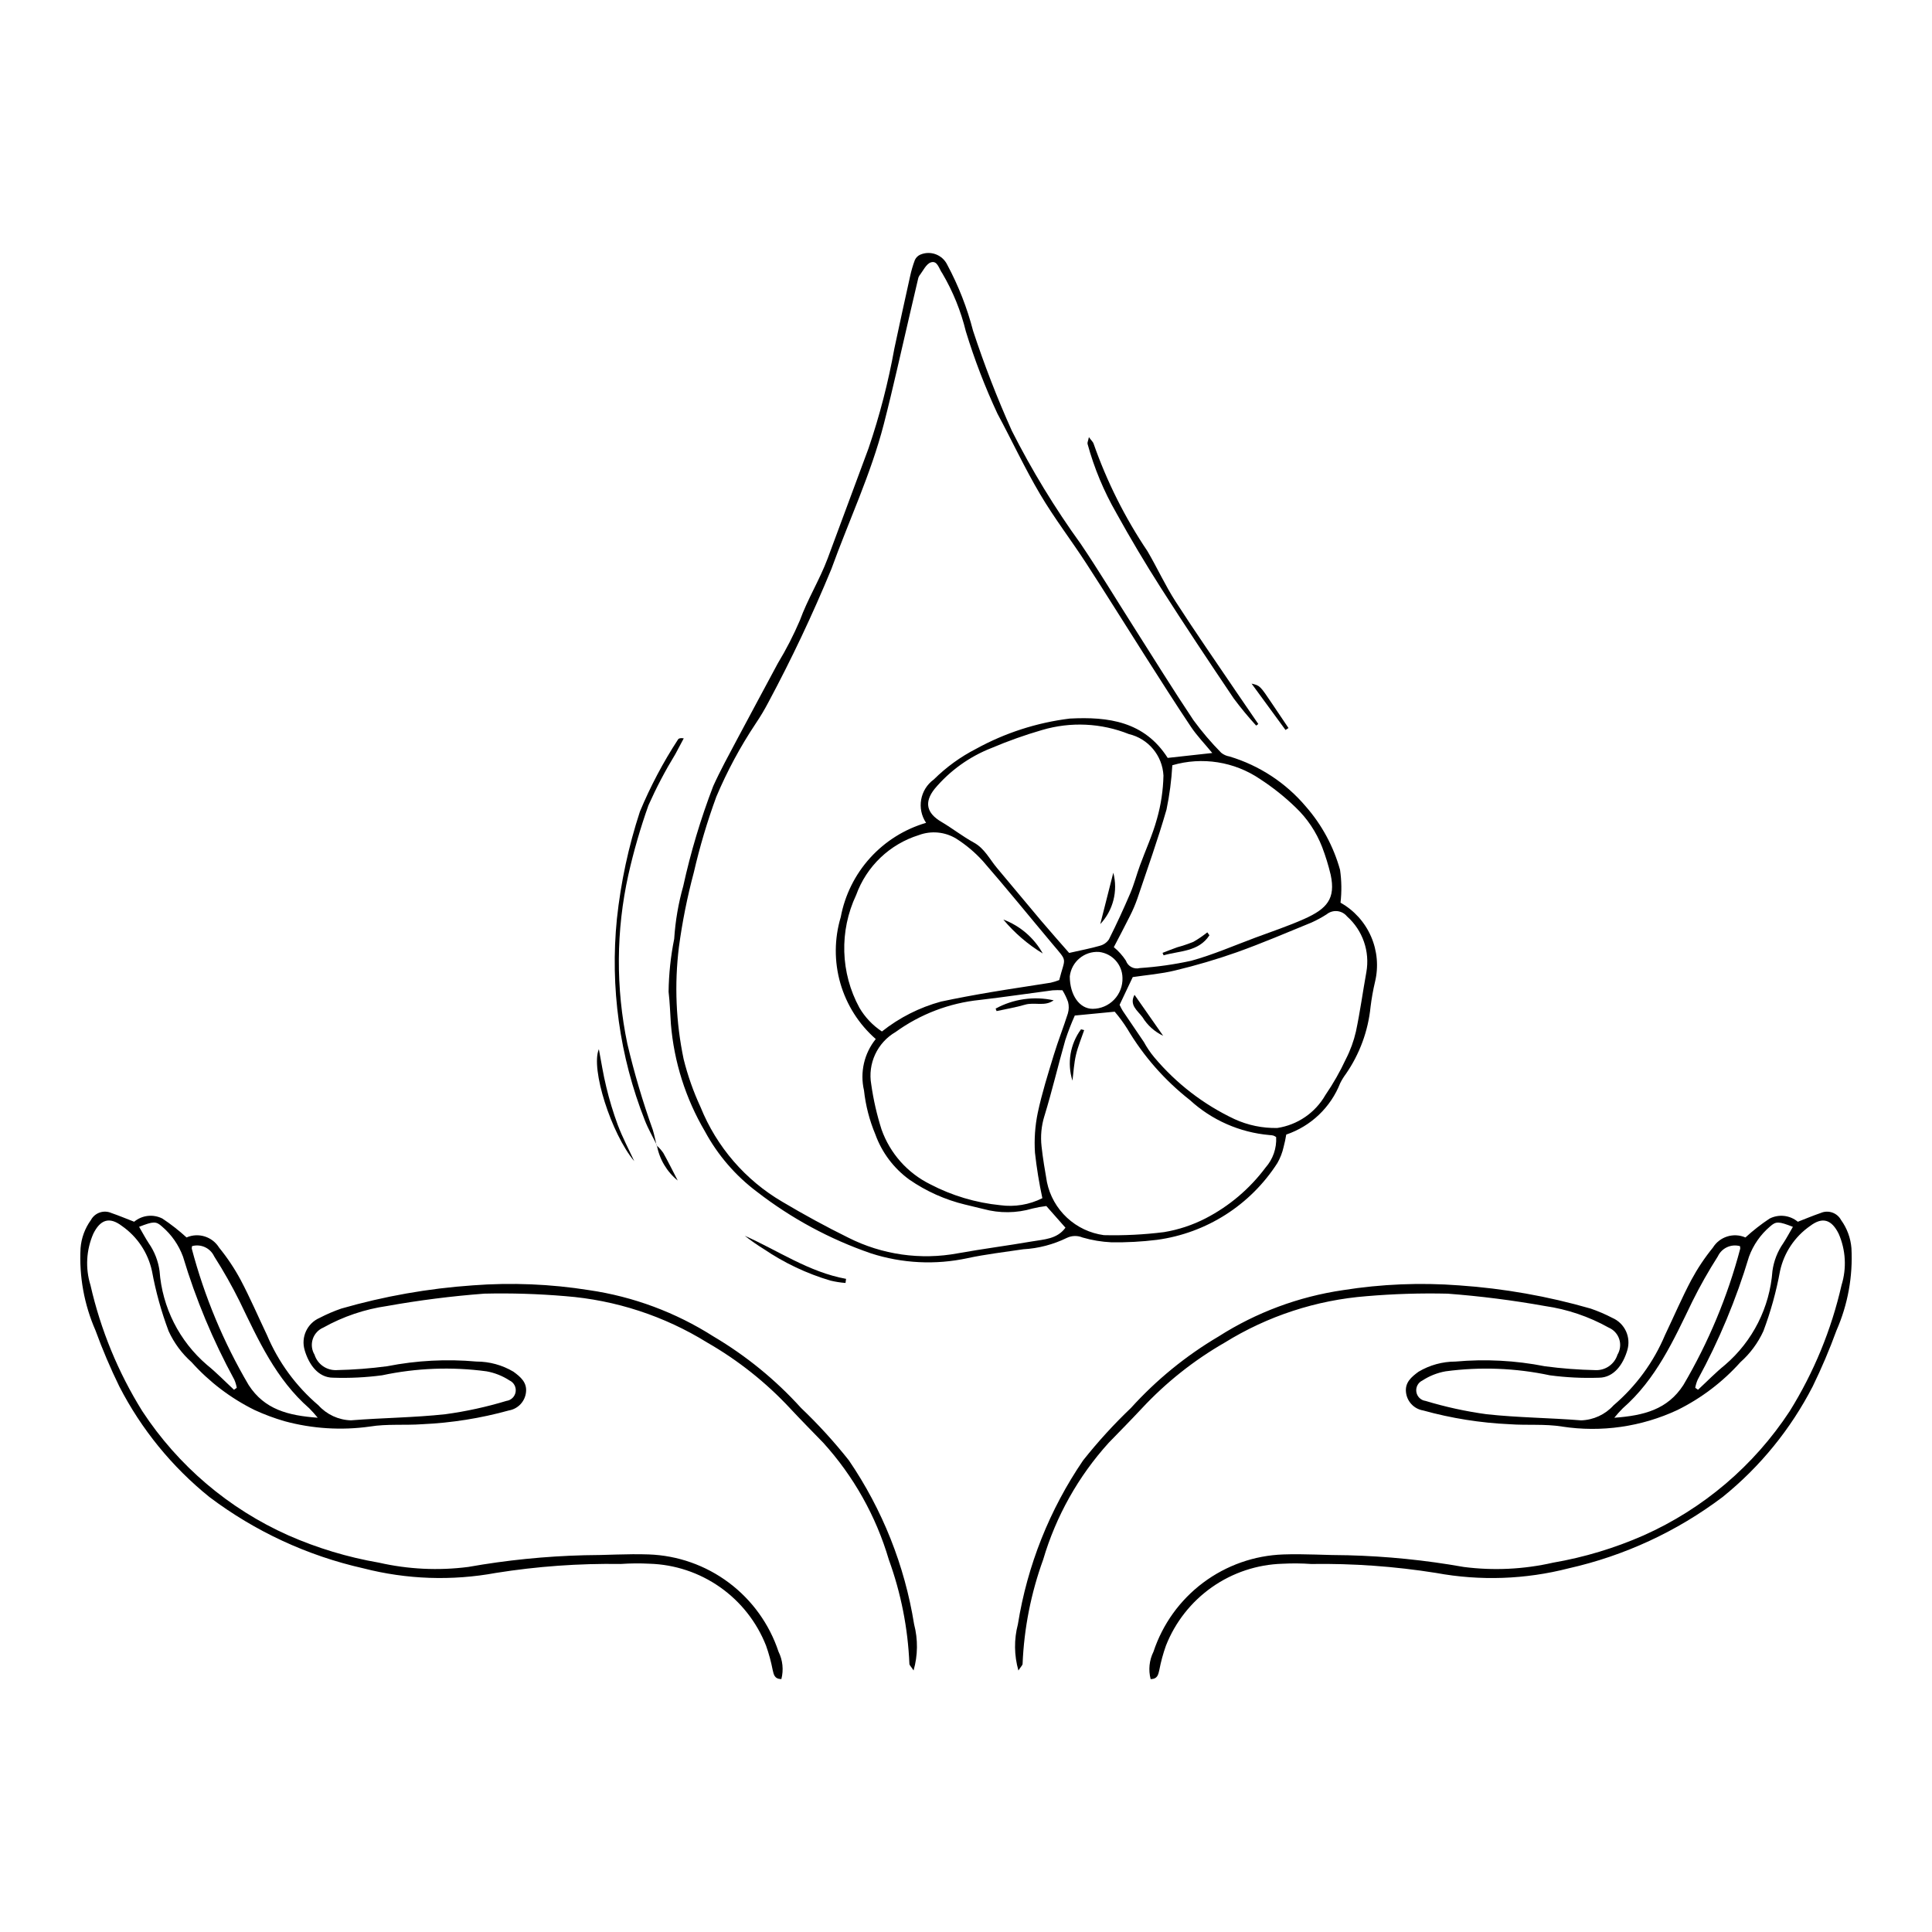 <?xml version="1.0" encoding="UTF-8"?>
<!-- Uploaded to: ICON Repo, www.iconrepo.com, Generator: ICON Repo Mixer Tools -->
<svg fill="#000000" width="800px" height="800px" version="1.1" viewBox="144 144 512 512" xmlns="http://www.w3.org/2000/svg">
 <g>
  <path d="m499.25 383.22c3.602 2.023 6.441 5.168 8.09 8.957 1.652 3.789 2.023 8.012 1.055 12.027-0.516 2.188-0.91 4.398-1.184 6.629-0.641 6.391-2.894 12.512-6.551 17.789-0.566 0.762-1.062 1.566-1.488 2.414-2.527 6.43-7.762 11.418-14.305 13.637-0.176 1.105-0.406 2.199-0.695 3.281-0.332 1.5-0.891 2.938-1.652 4.269-7.144 11.141-18.82 18.582-31.938 20.352-4 0.492-8.027 0.711-12.055 0.648-2.586-0.121-5.148-0.547-7.637-1.27-1.316-0.555-2.809-0.531-4.106 0.074-3.629 1.781-7.578 2.82-11.613 3.043-4.918 0.738-9.871 1.316-14.727 2.344v0.004c-8.508 1.848-17.352 1.41-25.637-1.266-10.887-3.746-21.082-9.254-30.184-16.301-5.699-4.269-10.402-9.727-13.789-15.988-5.129-8.707-8.219-18.457-9.043-28.527-0.188-2.836-0.277-5.688-0.609-8.508 0.059-4.707 0.559-9.398 1.488-14.012 0.301-4.727 1.102-9.41 2.391-13.965 1.98-9.023 4.637-17.887 7.945-26.512 1.898-4.199 4.129-8.246 6.289-12.324 3.59-6.773 7.254-13.512 10.863-20.277v0.004c2.203-3.641 4.148-7.43 5.82-11.34 2.051-5.656 5.242-10.754 7.34-16.352 3.656-9.742 7.211-19.523 10.863-29.266v-0.004c2.934-8.633 5.223-17.473 6.84-26.449 1.352-6.359 2.738-12.711 4.152-19.055 0.316-1.488 0.742-2.949 1.277-4.371 0.281-0.621 0.777-1.121 1.395-1.402 2.719-1.188 5.891-0.012 7.184 2.656 2.969 5.539 5.266 11.41 6.84 17.492 2.961 9.004 6.387 17.852 10.27 26.496 5.293 10.469 11.406 20.504 18.281 30.008 4.832 7.16 9.297 14.566 13.934 21.855 5.277 8.293 10.449 16.66 15.914 24.832 2.238 3.055 4.695 5.941 7.356 8.641 0.633 0.512 1.387 0.855 2.191 0.988 7.898 2.363 14.934 6.977 20.25 13.27 4.238 4.84 7.332 10.57 9.059 16.77 0.418 2.883 0.461 5.809 0.125 8.707zm-33.984-39.668c-2.113-2.566-4.094-4.609-5.652-6.934-4.148-6.191-8.133-12.492-12.145-18.777-5.215-8.176-10.324-16.418-15.605-24.551-4-6.156-8.496-12.008-12.223-18.316-4.086-6.914-7.477-14.234-11.289-21.312v0.004c-3.305-7.078-6.106-14.375-8.391-21.84-1.316-5.406-3.418-10.59-6.238-15.387-0.887-1.184-1.258-3.461-3.012-2.91-1.273 0.398-2.098 2.285-3.082 3.539-0.191 0.301-0.312 0.641-0.363 0.996-0.707 2.996-1.398 5.992-2.102 8.988-2.301 9.785-4.438 19.613-6.945 29.344-3.414 13.227-9.262 25.605-13.898 38.406-4.961 12.027-10.523 23.801-16.668 35.273-1.023 1.957-2.156 3.856-3.394 5.688-4.07 6.109-7.555 12.59-10.414 19.352-2.406 6.559-4.398 13.254-5.969 20.059-1.742 6.519-3.066 13.141-3.961 19.828-1.215 9.895-0.789 19.922 1.254 29.68 1.086 4.367 2.586 8.621 4.481 12.703 4.25 10.535 11.871 19.367 21.68 25.105 5.699 3.387 11.535 6.578 17.484 9.504h-0.004c8.965 4.527 19.168 5.984 29.039 4.144 6.523-1.18 13.105-2.016 19.641-3.148 3.176-0.551 6.641-0.59 8.867-3.637l-5.07-5.742h-0.004c-1.234 0.145-2.461 0.367-3.668 0.664-4.227 1.246-8.719 1.293-12.973 0.133-1.609-0.402-3.227-0.77-4.836-1.172v0.004c-5.305-1.277-10.328-3.523-14.816-6.625-4.148-3.012-7.293-7.199-9.027-12.023-1.551-3.711-2.562-7.625-2.996-11.625-1.109-4.773 0.039-9.793 3.117-13.613-4.481-3.926-7.738-9.059-9.383-14.785-1.645-5.727-1.609-11.805 0.102-17.512 1.094-5.852 3.785-11.281 7.777-15.695 3.996-4.41 9.133-7.633 14.844-9.301-2.527-3.758-1.621-8.844 2.051-11.496 3.285-3.258 7.051-5.988 11.168-8.102 7.703-4.238 16.145-6.965 24.871-8.035 10.188-0.527 19.75 0.734 25.938 10.426zm-24.559 66.738c0.246 0.555 0.527 1.094 0.844 1.613 1.844 2.754 3.723 5.481 5.578 8.223 0.793 1.453 1.723 2.828 2.785 4.098 5.812 6.914 13.051 12.492 21.223 16.344 3.559 1.637 7.445 2.441 11.363 2.359 5.352-0.809 10.043-4.019 12.738-8.715 2.07-3.023 3.887-6.215 5.434-9.539 1.188-2.312 2.082-4.766 2.664-7.297 1.102-5.207 1.816-10.496 2.762-15.734 0.98-5.484-0.961-11.086-5.121-14.785-0.645-0.793-1.574-1.293-2.586-1.395-1.016-0.105-2.027 0.199-2.816 0.844-1.285 0.828-2.633 1.555-4.027 2.184-6.574 2.691-13.113 5.492-19.797 7.879-5.352 1.883-10.797 3.488-16.312 4.809-3.754 0.922-7.664 1.219-11.246 1.758zm-13.375-13.75c3.176-0.723 5.699-1.195 8.16-1.906v-0.004c0.973-0.246 1.824-0.844 2.383-1.676 2.008-4.016 3.894-8.09 5.66-12.227 1.02-2.391 1.672-4.934 2.566-7.379 1.496-4.106 3.356-8.109 4.496-12.312l0.004-0.004c1.066-3.742 1.645-7.606 1.727-11.496-0.27-5.297-4.004-9.781-9.168-11-7.324-2.934-15.422-3.312-22.988-1.078-4.535 1.316-8.988 2.898-13.336 4.742-5.887 2.285-11.098 6.019-15.152 10.859-2.844 3.574-2.106 6.445 1.766 8.727 2.934 1.727 5.633 3.863 8.613 5.496 2.894 1.586 4.199 4.438 6.164 6.762 3.894 4.606 7.715 9.27 11.609 13.875 2.586 3.051 5.25 6.039 7.496 8.617zm54.863 48.797c-0.227-0.16-0.473-0.293-0.727-0.395-0.348-0.082-0.699-0.129-1.055-0.141-7.871-0.688-15.293-3.957-21.109-9.301-6.637-5.203-12.254-11.594-16.555-18.848-1-1.594-2.117-3.113-3.34-4.543l-10.574 1.02c-0.949 2.125-1.789 4.293-2.516 6.5-1.914 6.695-3.5 13.488-5.539 20.141h-0.004c-0.805 2.598-1.059 5.332-0.754 8.031 0.344 3.18 0.887 6.336 1.434 9.488v0.004c0.754 3.609 2.609 6.898 5.312 9.414 2.699 2.512 6.113 4.125 9.77 4.621 5.32 0.129 10.645-0.137 15.926-0.801 3.856-0.637 7.586-1.871 11.059-3.664 6.238-3.223 11.66-7.82 15.863-13.445 1.961-2.219 2.973-5.125 2.809-8.082zm-56.637-38.91c-0.863-0.047-1.73-0.043-2.598 0.016-6.445 0.836-12.871 1.805-19.324 2.551h-0.004c-8.047 0.824-15.734 3.754-22.289 8.496-4.852 2.82-7.43 8.367-6.453 13.895 0.574 4.062 1.492 8.07 2.742 11.98 2.246 6.301 6.852 11.484 12.844 14.457 5.781 3.027 12.094 4.914 18.586 5.566 3.828 0.523 7.723-0.125 11.176-1.859-0.859-3.984-1.516-8.012-1.961-12.066-0.227-3.523 0.02-7.066 0.734-10.527 1.098-5.195 2.707-10.285 4.258-15.375 1.129-3.711 2.57-7.328 3.742-11.031h-0.004c0.281-0.98 0.297-2.016 0.043-3.004-0.391-1.082-0.887-2.121-1.492-3.098zm29.121-59.629c-0.223 3.957-0.738 7.894-1.547 11.773-2.293 7.949-5.086 15.758-7.731 23.605-0.547 1.562-1.199 3.082-1.949 4.555-1.406 2.832-2.902 5.625-4.277 8.277 1.242 1.02 2.324 2.227 3.203 3.574 0.523 1.52 2.133 2.375 3.684 1.965 4.594-0.309 9.156-0.957 13.652-1.941 5.789-1.598 11.348-4.027 16.992-6.129 4.324-1.609 8.719-3.07 12.926-4.949 6.059-2.703 8.348-5.371 7.019-11.668-0.594-2.512-1.355-4.981-2.273-7.391-1.543-3.981-3.945-7.574-7.039-10.516-2.891-2.797-6.047-5.305-9.418-7.496-6.812-4.629-15.34-5.969-23.242-3.66zm-76.961 70.555c4.633-3.676 9.965-6.375 15.672-7.926 4.398-0.938 8.824-1.754 13.262-2.504 5.254-0.891 10.527-1.641 15.789-2.496h-0.004c0.77-0.176 1.527-0.41 2.266-0.699 1.578-6.223 2.375-4.602-1.777-9.551-6.168-7.344-12.203-14.805-18.5-22.035h-0.004c-2.059-2.266-4.414-4.242-6.996-5.883-2.984-1.824-6.641-2.176-9.914-0.953-7.731 2.398-13.883 8.285-16.629 15.898-4.488 9.52-4.168 20.613 0.867 29.855 1.484 2.527 3.523 4.68 5.969 6.293zm63.75-14.234c-0.062-3.516-2.715-6.441-6.207-6.844-3.902-0.258-7.316 2.594-7.758 6.477 0.016 4.961 2.566 8.586 6.055 8.598h-0.004c2.152-0.004 4.211-0.883 5.703-2.438 1.492-1.551 2.289-3.641 2.211-5.793z"/>
  <path d="m432.57 259.85c0.652 0.898 1.117 1.281 1.254 1.758 3.527 10.059 8.32 19.625 14.27 28.469 2.574 4.383 4.688 9.047 7.434 13.312 5.254 8.16 10.805 16.125 16.242 24.164 1.883 2.781 3.793 5.543 5.691 8.312l-0.559 0.422-0.004 0.004c-2.102-2.297-4.086-4.699-5.945-7.195-6.547-9.715-13.039-19.473-19.34-29.348-4.129-6.473-8.055-13.07-11.777-19.801h0.004c-3.312-5.75-5.875-11.902-7.625-18.305-0.09-0.355 0.145-0.793 0.355-1.793z"/>
  <path d="m318.08 447.48c-1.07-2.188-2.312-4.309-3.188-6.57v-0.004c-6.695-16.953-9.234-35.262-7.406-53.398 1.031-9.672 3.074-19.203 6.102-28.445 2.773-6.656 6.148-13.047 10.09-19.086 0.172-0.312 0.66-0.453 1.523-0.309-0.75 1.406-1.492 2.816-2.246 4.219h-0.004c-2.652 4.348-5.023 8.859-7.098 13.512-2.141 6.023-3.922 12.168-5.324 18.402-3.277 14.758-3.367 30.043-0.27 44.836 1.82 7.715 4.07 15.324 6.742 22.785 0.406 1.352 0.676 2.746 1.008 4.117z"/>
  <path d="m312.08 451.72c-6.07-7.254-11.609-24.5-9.375-29.684 0.641 3.332 1.141 6.695 1.957 9.98v0.004c0.82 3.438 1.844 6.82 3.066 10.137 1.234 3.269 2.883 6.383 4.352 9.562z"/>
  <path d="m368.07 484c-1.355-0.105-2.703-0.32-4.027-0.637-6.262-1.859-12.199-4.672-17.605-8.336-1.754-1.082-3.449-2.262-5.074-3.535 8.902 3.957 17.02 9.629 26.848 11.418z"/>
  <path d="m484.67 337.45-8.988-12.285c2.223 0.523 2.223 0.523 5.512 5.43 1.422 2.117 2.844 4.234 4.273 6.344z"/>
  <path d="m318.01 447.54c0.656 0.594 1.25 1.258 1.762 1.984 1.305 2.328 2.484 4.727 3.84 7.344l0.004-0.004c-2.914-2.363-4.879-5.691-5.539-9.383z"/>
  <path d="m444.66 407.64 7.59 10.855c-2.266-1.07-4.168-2.777-5.473-4.918-1.297-1.754-3.602-3.238-2.117-5.938z"/>
  <path d="m435.58 388.9c1.152-4.539 2.305-9.082 3.457-13.621 1.273 4.832-0.031 9.98-3.457 13.621z"/>
  <path d="m428.21 430.39c-1.457-4.637-0.617-9.688 2.262-13.605l0.844 0.211c-0.742 2.191-1.66 4.348-2.18 6.59-0.52 2.223-0.633 4.535-0.926 6.805z"/>
  <path d="m407.85 411.29c4.695-2.566 10.156-3.344 15.383-2.199-2.312 1.723-5.09 0.426-7.586 1.16-2.469 0.727-5.027 1.145-7.543 1.695z"/>
  <path d="m464.51 391.86c-2.875 4.406-7.852 4.078-12.141 5.309l-0.285-0.648c1.277-0.488 2.547-1.012 3.84-1.461l-0.004-0.004c1.48-0.402 2.938-0.891 4.359-1.469 1.281-0.738 2.508-1.578 3.668-2.504z"/>
  <path d="m409.89 387.69c4.441 1.66 8.148 4.848 10.457 8.996-3.957-2.406-7.488-5.445-10.457-8.996z"/>
  <path d="m413.89 586.7c-1.141-4-1.191-8.23-0.137-12.25 2.492-15.574 8.395-30.402 17.281-43.434 3.898-4.918 8.137-9.562 12.68-13.895 6.742-7.449 14.57-13.836 23.223-18.945 9.992-6.375 21.223-10.555 32.953-12.27 10.199-1.625 20.551-2.051 30.848-1.262 11.785 0.812 23.449 2.875 34.801 6.144 1.969 0.676 3.883 1.496 5.731 2.457 3.324 1.434 5.035 5.137 3.977 8.602-1.082 3.672-3.504 7.258-7.539 7.262-4.336 0.148-8.672-0.066-12.973-0.637-9.09-1.934-18.441-2.293-27.648-1.055-2.184 0.387-4.269 1.215-6.125 2.426-1.148 0.535-1.809 1.766-1.617 3.016 0.191 1.254 1.184 2.231 2.441 2.398 5.285 1.602 10.688 2.781 16.156 3.527 8.312 0.91 16.719 0.953 25.062 1.625 3.293-0.102 6.398-1.539 8.609-3.984 5.945-5.066 10.621-11.453 13.648-18.656 2.32-4.859 4.445-9.82 6.961-14.578v0.004c1.629-3.023 3.535-5.887 5.703-8.551 1.805-2.926 5.484-4.074 8.633-2.703 2-1.828 4.137-3.504 6.394-5 2.441-1.246 5.387-0.914 7.492 0.836 2.137-0.828 4.062-1.637 6.035-2.312h0.004c2.012-0.891 4.371-0.082 5.418 1.852 1.582 2.188 2.535 4.766 2.75 7.457 0.402 7.484-0.957 14.953-3.965 21.816-1.84 5.043-3.941 9.988-6.297 14.816-5.828 11.336-13.965 21.328-23.891 29.328-12.098 9.125-26.004 15.562-40.789 18.891-11.477 2.953-23.461 3.371-35.113 1.223-10.945-1.746-22.02-2.539-33.098-2.375-2.539-0.176-5.09-0.199-7.629-0.066-6.707 0.199-13.211 2.359-18.699 6.219s-9.727 9.246-12.184 15.488c-0.75 2.102-1.336 4.258-1.754 6.453-0.285 1.176-0.43 2.379-2.301 2.422v-0.004c-0.637-2.434-0.367-5.019 0.754-7.273 2.414-7.297 7.008-13.68 13.16-18.285 6.156-4.609 13.574-7.219 21.254-7.484 5.68-0.203 11.379 0.211 17.066 0.215h0.004c10.309 0.262 20.586 1.297 30.742 3.102 7.894 1.016 15.902 0.629 23.66-1.137 8.266-1.422 16.328-3.852 24.004-7.231 15.785-7.031 29.223-18.453 38.703-32.902 6.406-10.293 11.051-21.578 13.742-33.398 1.395-4.488 1.129-9.324-0.75-13.629-1.848-3.727-4.242-4.602-7.566-2.074v-0.004c-4.082 2.836-6.934 7.113-7.984 11.969-0.992 5.426-2.469 10.754-4.41 15.914-1.438 3.137-3.508 5.938-6.086 8.227-4.703 5.25-10.367 9.551-16.684 12.672-9.535 4.453-20.172 5.981-30.574 4.387-4.535-0.746-9.258-0.285-13.875-0.621-7.766-0.348-15.469-1.574-22.957-3.652-2.43-0.41-4.285-2.394-4.535-4.844-0.281-2.574 1.414-4.012 3.32-5.414 2.969-1.766 6.356-2.695 9.809-2.695 7.906-0.711 15.875-0.293 23.66 1.242 4.449 0.594 8.926 0.934 13.41 1.027 2.652 0.121 5.051-1.555 5.848-4.086 0.746-1.242 0.918-2.75 0.469-4.129s-1.473-2.496-2.809-3.059c-5.234-2.926-10.961-4.863-16.895-5.715-8.523-1.527-17.121-2.617-25.762-3.273-7.164-0.168-14.336 0.055-21.477 0.664-13.34 1.039-26.234 5.258-37.605 12.301-8.176 4.691-15.598 10.59-22.016 17.492-2.863 3.062-5.805 6.047-8.727 9.055-8.051 8.883-13.992 19.473-17.375 30.973-3.223 8.875-5.062 18.191-5.453 27.625-0.004 0.34-0.406 0.672-1.109 1.758zm191.22-112.46c-2.359-0.648-4.836 0.5-5.867 2.715-2.477 3.883-4.746 7.894-6.789 12.02-4.934 10.211-9.602 20.555-18.402 28.238-0.789 0.797-1.543 1.633-2.246 2.504 7.844-0.574 14.102-2.18 18.301-8.66 6.652-11.305 11.727-23.469 15.074-36.152 0.008-0.223-0.02-0.445-0.07-0.664zm14.027-5.113c-3.769-1.465-4.488-1.52-6.078-0.07l-0.004-0.004c-2.504 2.137-4.418 4.883-5.551 7.977-3.391 11.305-7.945 22.227-13.594 32.59-0.305 0.691-0.523 1.418-0.652 2.164l0.734 0.516c2.379-2.203 4.644-4.547 7.16-6.586l-0.004 0.004c7.34-6.289 11.863-15.25 12.566-24.891 0.359-2.644 1.34-5.164 2.863-7.352 0.859-1.309 1.594-2.695 2.559-4.348z"/>
  <path d="m385 584.94c-0.391-9.434-2.231-18.75-5.453-27.621-3.383-11.504-9.32-22.094-17.375-30.973-2.918-3.008-5.863-5.992-8.727-9.055v-0.004c-6.418-6.902-13.84-12.801-22.016-17.492-11.371-7.043-24.266-11.262-37.602-12.301-7.144-0.609-14.312-0.832-21.48-0.664-8.637 0.656-17.234 1.746-25.762 3.273-5.934 0.852-11.66 2.789-16.891 5.715-1.336 0.562-2.363 1.68-2.812 3.059-0.449 1.383-0.277 2.887 0.473 4.129 0.793 2.531 3.195 4.207 5.844 4.086 4.484-0.094 8.961-0.434 13.41-1.027 7.789-1.535 15.754-1.953 23.66-1.242 3.453 0 6.84 0.93 9.809 2.695 1.91 1.402 3.602 2.836 3.32 5.414-0.25 2.449-2.106 4.434-4.531 4.848-7.492 2.074-15.195 3.301-22.961 3.648-4.617 0.336-9.34-0.125-13.875 0.621-7.566 1.066-15.273 0.578-22.645-1.426-2.715-0.789-5.363-1.777-7.93-2.961-6.316-3.121-11.977-7.422-16.68-12.668-2.578-2.293-4.652-5.094-6.086-8.227-1.941-5.164-3.418-10.492-4.414-15.918-1.047-4.856-3.902-9.133-7.984-11.969-3.324-2.523-5.719-1.652-7.566 2.074v0.004c-1.879 4.305-2.144 9.145-0.746 13.629 2.688 11.82 7.332 23.105 13.742 33.398 9.48 14.449 22.914 25.871 38.703 32.902 7.676 3.379 15.734 5.809 24 7.231 7.758 1.766 15.77 2.152 23.66 1.137 10.156-1.801 20.434-2.84 30.746-3.102 5.691-0.004 11.387-0.418 17.066-0.215 7.684 0.266 15.102 2.875 21.254 7.484 6.152 4.606 10.746 10.988 13.164 18.285 1.121 2.254 1.387 4.84 0.754 7.273-1.871-0.043-2.016-1.242-2.301-2.422v0.004c-0.422-2.191-1.008-4.348-1.758-6.453-2.457-6.242-6.691-11.629-12.184-15.488-5.488-3.859-11.988-6.019-18.695-6.219-2.543-0.133-5.09-0.109-7.633 0.066-11.078-0.164-22.152 0.629-33.098 2.375-11.652 2.144-23.637 1.73-35.113-1.223-14.785-3.328-28.691-9.766-40.789-18.891-9.926-8-18.062-17.992-23.887-29.328-2.356-4.828-4.461-9.773-6.301-14.816-3.008-6.863-4.363-14.336-3.961-21.816 0.211-2.691 1.164-5.269 2.75-7.457 1.043-1.934 3.402-2.742 5.418-1.852 1.973 0.676 3.898 1.488 6.035 2.312 2.106-1.75 5.051-2.082 7.492-0.836 2.258 1.496 4.394 3.172 6.394 5 3.148-1.371 6.828-0.223 8.633 2.703 2.168 2.66 4.078 5.523 5.703 8.551 2.516 4.754 4.641 9.715 6.961 14.578v-0.004c3.027 7.203 7.703 13.59 13.652 18.656 2.207 2.445 5.312 3.883 8.605 3.984 8.344-0.672 16.75-0.715 25.062-1.625 5.473-0.746 10.875-1.926 16.156-3.527 1.258-0.168 2.25-1.145 2.441-2.398 0.191-1.25-0.465-2.481-1.617-3.016-1.855-1.211-3.938-2.039-6.121-2.426-9.211-1.238-18.562-0.879-27.652 1.055-4.297 0.57-8.637 0.785-12.973 0.637-4.035-0.004-6.453-3.594-7.539-7.262l0.004-0.004c-1.062-3.461 0.652-7.164 3.977-8.598 1.844-0.961 3.758-1.781 5.727-2.457 11.352-3.269 23.016-5.332 34.801-6.148 10.297-0.785 20.648-0.359 30.848 1.266 11.73 1.711 22.961 5.894 32.957 12.266 8.648 5.113 16.477 11.5 23.219 18.949 4.543 4.332 8.781 8.973 12.68 13.895 8.887 13.031 14.789 27.859 17.285 43.434 1.051 4.019 1.004 8.25-0.141 12.246-0.703-1.082-1.102-1.414-1.109-1.754zm-190.18-110.04c3.348 12.684 8.422 24.848 15.078 36.152 4.199 6.484 10.457 8.086 18.301 8.66-0.707-0.871-1.457-1.707-2.25-2.504-8.797-7.684-13.469-18.027-18.402-28.238h0.004c-2.047-4.125-4.312-8.137-6.793-12.02-1.031-2.215-3.508-3.363-5.863-2.715-0.055 0.219-0.078 0.441-0.074 0.664zm-11.398-1.434v0.004c1.523 2.188 2.504 4.707 2.863 7.352 0.703 9.641 5.227 18.602 12.566 24.891 2.516 2.035 4.781 4.383 7.16 6.586l0.734-0.516-0.004-0.004c-0.129-0.746-0.348-1.473-0.652-2.164-5.644-10.363-10.203-21.285-13.59-32.59-1.137-3.094-3.047-5.84-5.555-7.977-1.59-1.449-2.309-1.395-6.078 0.07 0.965 1.656 1.695 3.043 2.555 4.352z"/>
 </g>
</svg>